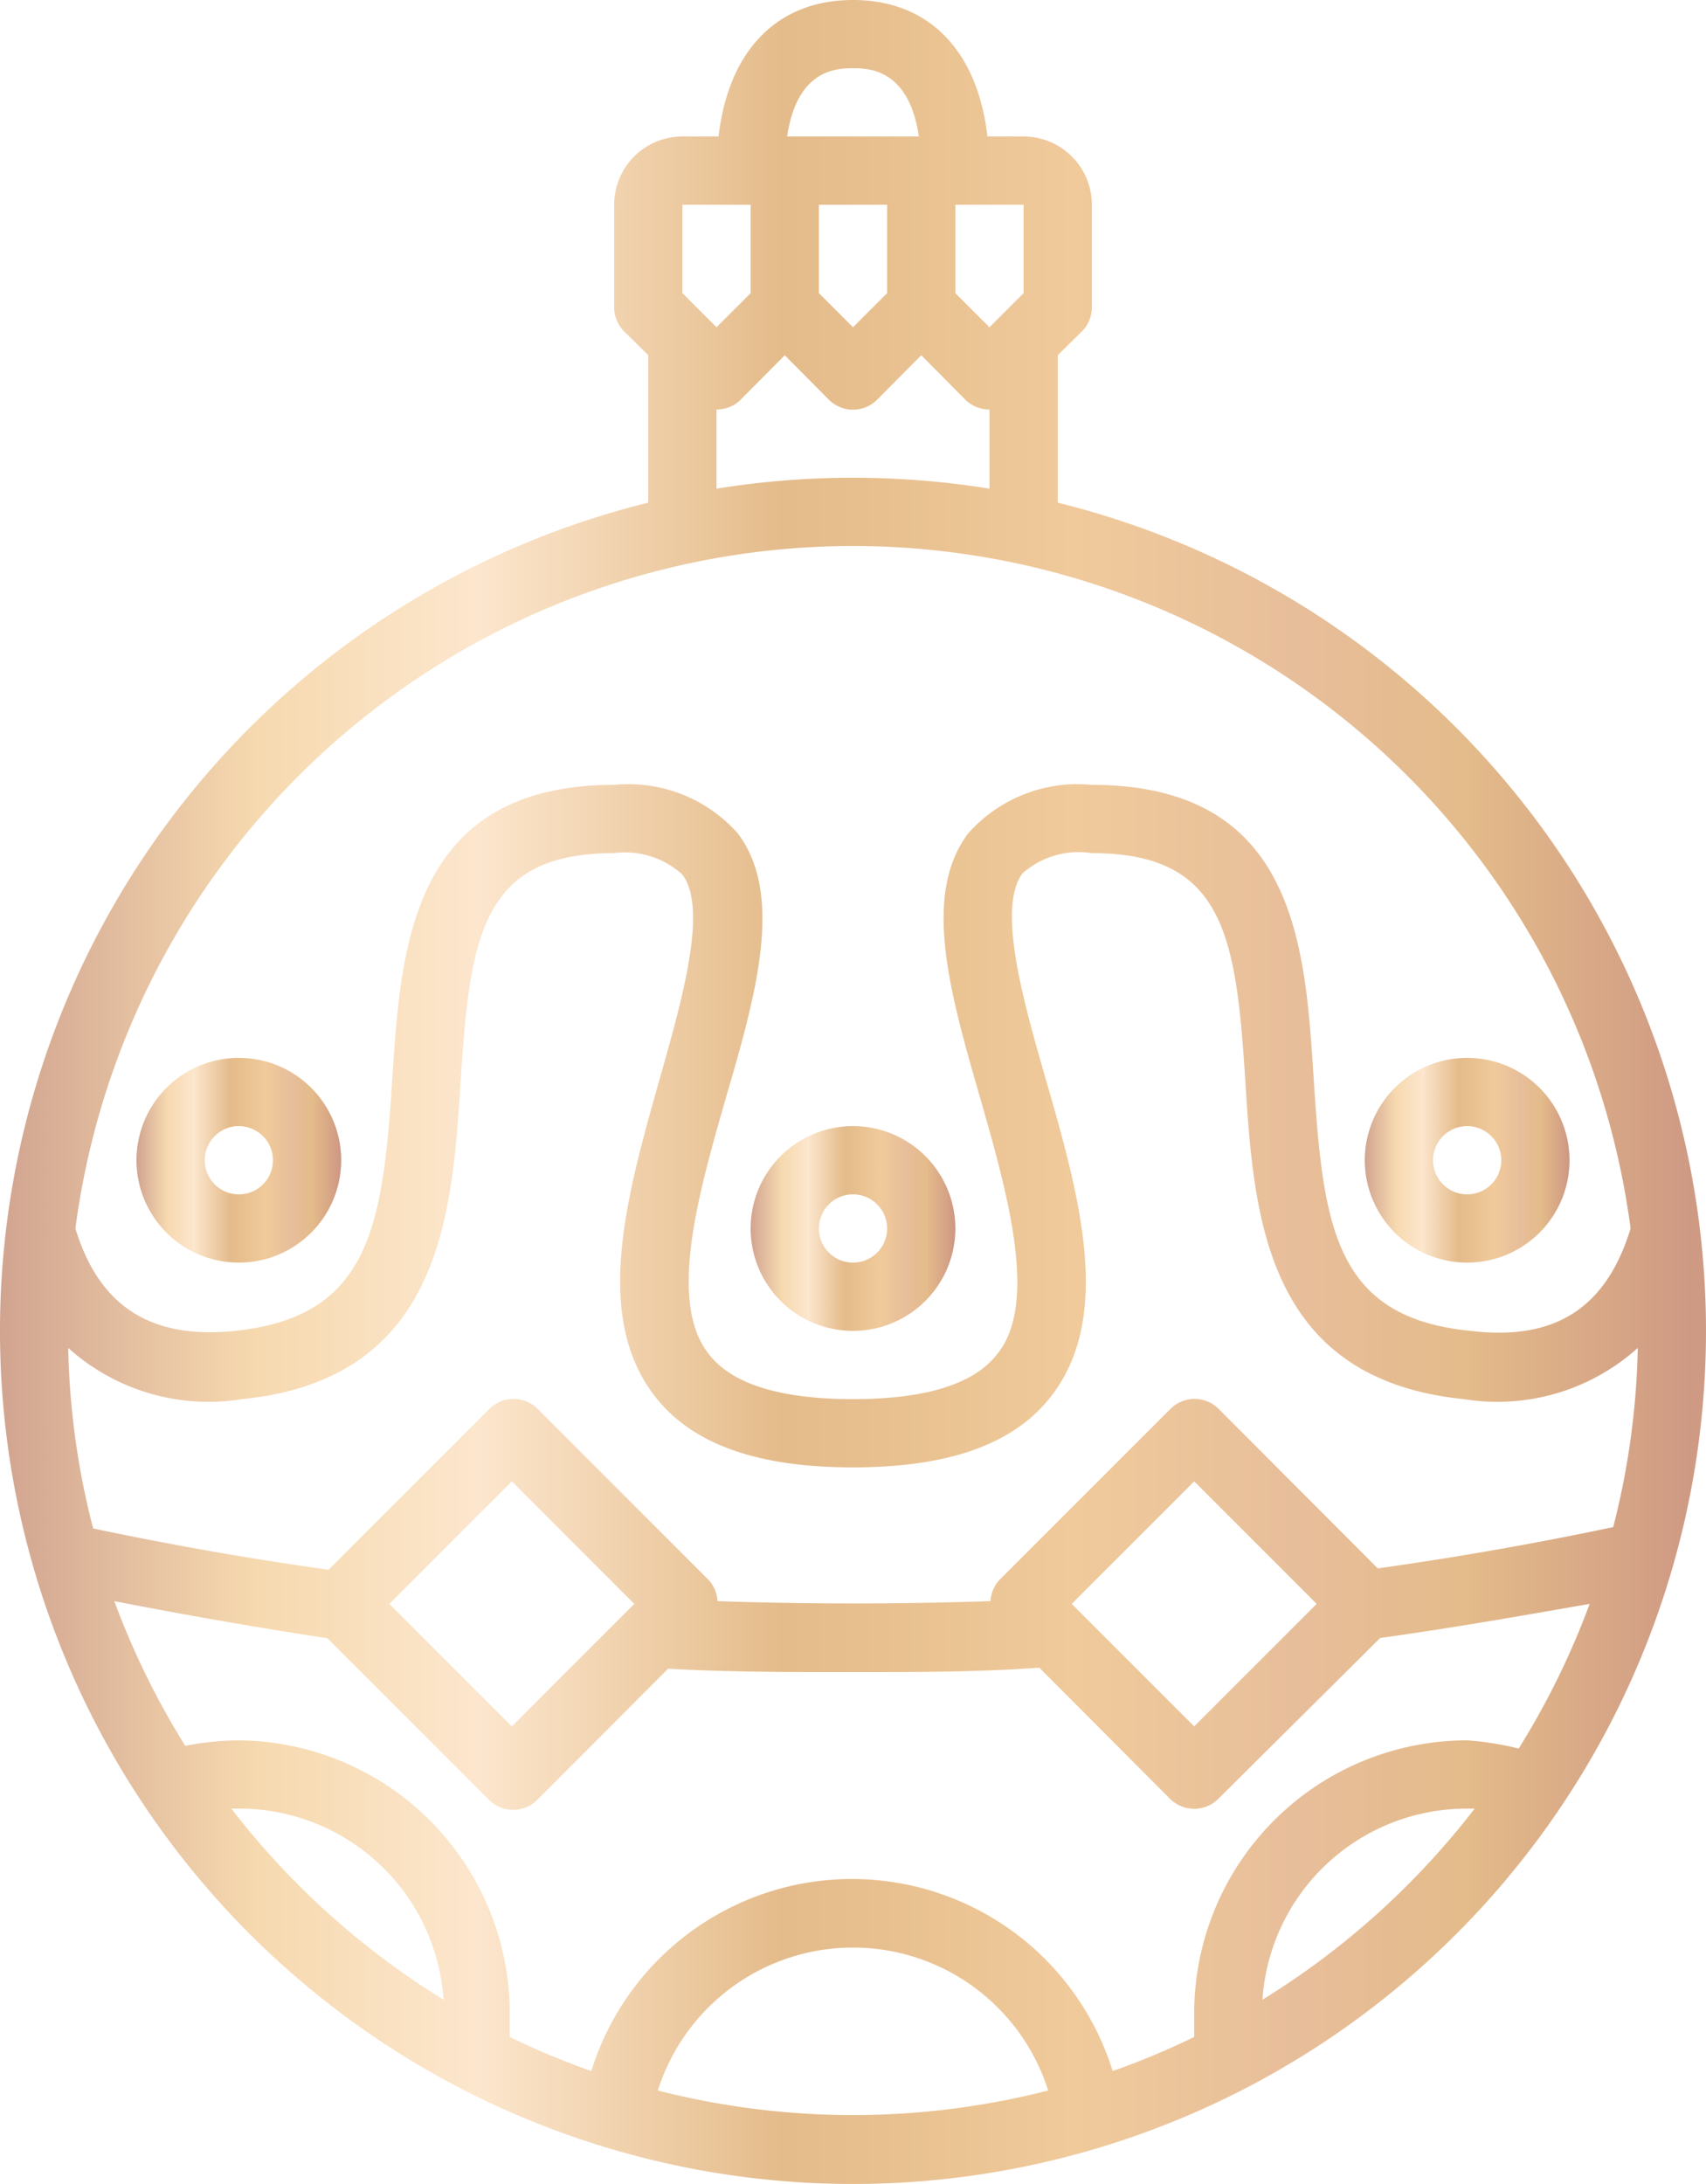 <?xml version="1.0" encoding="UTF-8"?> <svg xmlns="http://www.w3.org/2000/svg" xmlns:xlink="http://www.w3.org/1999/xlink" viewBox="0 0 50 64"> <defs> <style>.cls-1{fill:url(#Безымянный_градиент_27);}.cls-2{fill:url(#Безымянный_градиент_27-2);}.cls-3{fill:url(#Безымянный_градиент_27-3);}.cls-4{fill:url(#Безымянный_градиент_27-4);}</style> <linearGradient id="Безымянный_градиент_27" y1="32" x2="50" y2="32" gradientUnits="userSpaceOnUse"> <stop offset="0" stop-color="#d1a490"></stop> <stop offset="0.15" stop-color="#f6d9af"></stop> <stop offset="0.28" stop-color="#fce6cd"></stop> <stop offset="0.46" stop-color="#e4bb8a"></stop> <stop offset="0.63" stop-color="#f0ca9b"></stop> <stop offset="0.76" stop-color="#e7be9a"></stop> <stop offset="0.86" stop-color="#e4bb8a"></stop> <stop offset="0.99" stop-color="#cf9a84"></stop> <stop offset="1" stop-color="#cf9a84"></stop> <stop offset="1" stop-color="#d1a490"></stop> <stop offset="1" stop-color="#8a533a"></stop> </linearGradient> <linearGradient id="Безымянный_градиент_27-2" x1="22" y1="36" x2="28" y2="36" xlink:href="#Безымянный_градиент_27"></linearGradient> <linearGradient id="Безымянный_градиент_27-3" x1="4" y1="34" x2="10" y2="34" xlink:href="#Безымянный_градиент_27"></linearGradient> <linearGradient id="Безымянный_градиент_27-4" x1="40" y1="34" x2="46" y2="34" xlink:href="#Безымянный_градиент_27"></linearGradient> </defs> <title>Ресурс 13</title> <g id="Слой_2" data-name="Слой 2"> <g id="_14-christmas_ball" data-name="14-christmas ball"> <path class="cls-1" d="M31,14.73V10.41l.71-.7A1,1,0,0,0,32,9V6a2,2,0,0,0-2-2H28.94C28.65,1.48,27.22,0,25,0s-3.65,1.48-3.94,4H20a2,2,0,0,0-2,2V9a1,1,0,0,0,.29.71l.71.7v4.32a25,25,0,1,0,12,0ZM19.15,40.86C20.23,42.3,22.15,43,25,43s4.77-.7,5.85-2.14c1.77-2.36.77-5.87-.21-9.27-.67-2.32-1.42-5-.67-6A2.49,2.49,0,0,1,32,25c3.88,0,4.23,2.42,4.5,6.71.25,3.88.56,8.7,6.4,9.29A6.15,6.15,0,0,0,48,39.5a22.69,22.69,0,0,1-.72,5.25c-2.23.47-4.54.88-6.9,1.21l-4.66-4.67a1,1,0,0,0-1.42,0l-5,5a1,1,0,0,0-.27.63c-2.67.09-5.37.09-8,0a1,1,0,0,0-.27-.63l-5-5a1,1,0,0,0-1.42,0L9.63,46c-2.36-.33-4.67-.74-6.9-1.21A22.69,22.69,0,0,1,2,39.5,6.15,6.15,0,0,0,7.1,41c5.84-.59,6.15-5.41,6.4-9.29.27-4.29.62-6.71,4.5-6.71a2.49,2.49,0,0,1,2,.63c.75,1,0,3.64-.67,6C18.38,35,17.38,38.5,19.15,40.86ZM38.59,47,35,50.59,31.41,47,35,43.41Zm-20,0L15,50.59,11.41,47,15,43.41Zm-9,1,4.74,4.74a1,1,0,0,0,1.42,0l3.83-3.84C21.35,49,23.18,49,25,49s3.65,0,5.46-.13l3.83,3.84a1,1,0,0,0,1.42,0L40.45,48c2.09-.29,4.14-.65,6.14-1a23.16,23.16,0,0,1-2.08,4.24A8.6,8.6,0,0,0,43,51a8,8,0,0,0-8,8q0,.34,0,.69a21.88,21.88,0,0,1-2.39,1,8,8,0,0,0-15.28,0,21.88,21.88,0,0,1-2.39-1q0-.34,0-.69a8,8,0,0,0-8-8,8.6,8.6,0,0,0-1.51.16,23.16,23.16,0,0,1-2.08-4.24C5.41,47.32,7.46,47.68,9.55,48ZM30,8.59l-1,1-1-1V6h2Zm-4,0-1,1-1-1V6h2ZM25,2c.43,0,1.64,0,1.93,2H23.07C23.36,2,24.57,2,25,2ZM20,6h2V8.59l-1,1-1-1Zm1,6a1,1,0,0,0,.71-.29L23,10.41l1.29,1.3a1,1,0,0,0,1.42,0L27,10.41l1.29,1.3A1,1,0,0,0,29,12v2.32a25.16,25.16,0,0,0-8,0Zm4,4A23,23,0,0,1,47.79,36c-.71,2.32-2.2,3.3-4.69,3-4-.39-4.32-3.07-4.6-7.42C38.25,27.76,38,23,32,23a4.28,4.28,0,0,0-3.63,1.43c-1.35,1.8-.53,4.67.35,7.72.8,2.79,1.71,6,.53,7.5-.67.9-2.1,1.35-4.25,1.35s-3.58-.45-4.25-1.35c-1.18-1.55-.27-4.71.53-7.5.88-3,1.7-5.92.35-7.72A4.28,4.28,0,0,0,18,23c-5.95,0-6.25,4.76-6.5,8.58-.28,4.35-.65,7-4.6,7.42-2.49.26-4-.73-4.69-3A23,23,0,0,1,25,16ZM6.78,53,7,53a6,6,0,0,1,6,5.6A23.27,23.27,0,0,1,6.78,53Zm12.5,8.26a6,6,0,0,1,11.44,0,23.08,23.08,0,0,1-11.44,0ZM37,58.6A6,6,0,0,1,43,53l.22,0A23.27,23.27,0,0,1,37,58.6Z"></path> <path class="cls-2" d="M25,39a3,3,0,1,0-3-3A3,3,0,0,0,25,39Zm0-4a1,1,0,1,1-1,1A1,1,0,0,1,25,35Z"></path> <path class="cls-3" d="M7,37a3,3,0,1,0-3-3A3,3,0,0,0,7,37Zm0-4a1,1,0,1,1-1,1A1,1,0,0,1,7,33Z"></path> <path class="cls-4" d="M43,37a3,3,0,1,0-3-3A3,3,0,0,0,43,37Zm0-4a1,1,0,1,1-1,1A1,1,0,0,1,43,33Z"></path> </g> </g> </svg> 